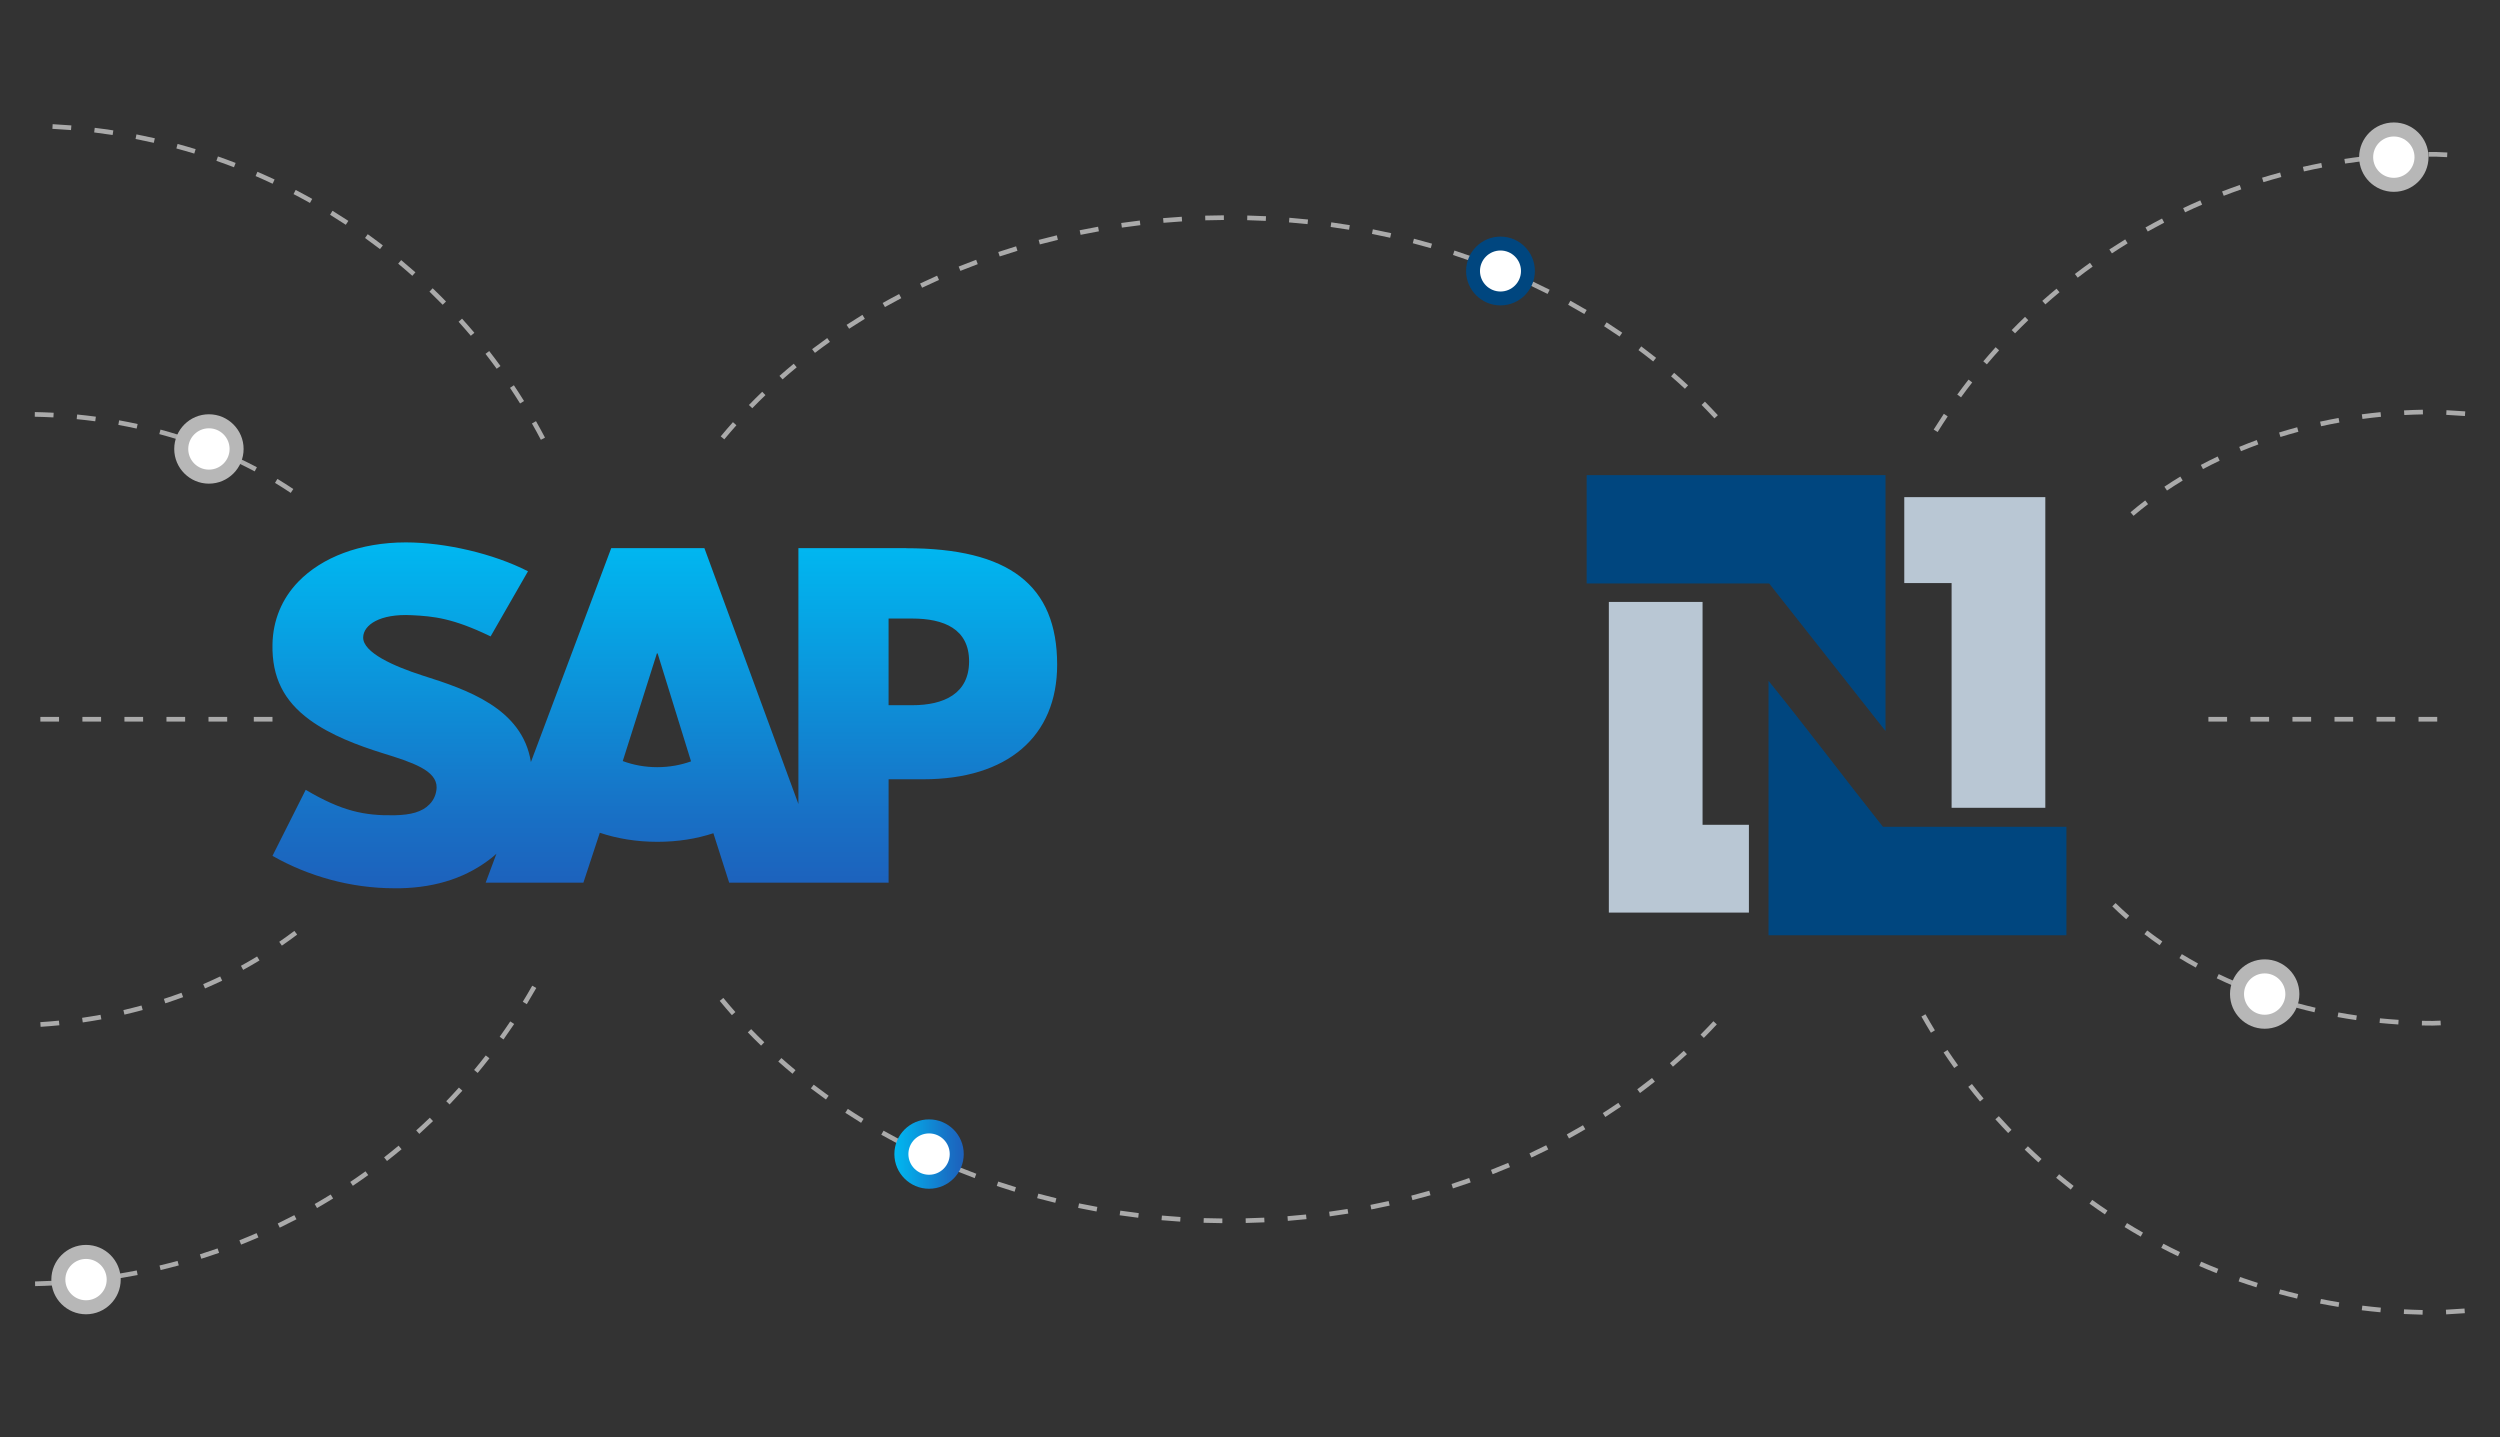 <?xml version="1.0" encoding="UTF-8"?><svg id="a" xmlns="http://www.w3.org/2000/svg" xmlns:xlink="http://www.w3.org/1999/xlink" viewBox="0 0 1329 764"><rect x="0" y="0" width="1329" height="764" fill="#333333" stroke="none"/><defs><linearGradient id="b" x1="475.46" y1="613.51" x2="512.33" y2="613.51" gradientUnits="userSpaceOnUse"><stop offset="0" stop-color="#00b8f1"/><stop offset=".22" stop-color="#06a5e5"/><stop offset=".22" stop-color="#06a5e5"/><stop offset=".79" stop-color="#1870c5"/><stop offset="1" stop-color="#1d61bc"/></linearGradient><linearGradient id="c" x1="353.43" y1="288.35" x2="353.43" y2="472.22" xlink:href="#b"/></defs><path d="M843.47,252.59h158.87v136.04l-61.85-78.45h-97.02v-57.59Z" fill="#00467f" fill-rule="evenodd"/><path d="M940.14,361.91c20.63,25.51,40.42,51.86,60.83,77.61h97.53v57.68h-158.35v-135.28Z" fill="#00467f" fill-rule="evenodd"/><path d="M1012.31,309.96v-45.69h74.98v165.15h-49.82v-119.45h-25.17Z" fill="#b9c7d4" fill-rule="evenodd"/><path d="M905.08,319.98v118.5h24.64v46.67h-74.46v-165.15l49.82-.03Z" fill="#b9c7d4" fill-rule="evenodd"/><path d="M21.59,545.86l-.16-2.48c3.3-.21,6.63-.48,9.89-.81l.25,2.47c-3.3.33-6.66.6-9.98.82ZM44,543.53l-.36-2.46c3.28-.48,6.57-1.02,9.8-1.6l.45,2.44c-3.26.59-6.58,1.14-9.88,1.62ZM66.15,539.37l-.56-2.42c3.21-.74,6.44-1.55,9.63-2.42l.65,2.4c-3.21.87-6.48,1.69-9.72,2.44ZM87.88,533.36l-.77-2.36c3.15-1.02,6.3-2.11,9.38-3.25l.86,2.33c-3.11,1.14-6.29,2.25-9.47,3.28ZM108.99,525.45l-.98-2.28c3.04-1.3,6.08-2.68,9.04-4.09l1.07,2.24c-2.99,1.43-6.06,2.82-9.13,4.14ZM129.27,515.6l-1.19-2.18c2.91-1.6,5.8-3.27,8.59-4.96l1.29,2.12c-2.82,1.71-5.74,3.4-8.68,5.01ZM149.84,502.71l-1.41-2.05c2.74-1.88,5.44-3.83,8.05-5.8l1.5,1.98c-2.63,1.99-5.37,3.96-8.14,5.86ZM154.55,262.03c-2.71-1.82-5.53-3.61-8.36-5.33l1.28-2.12c2.87,1.74,5.72,3.55,8.46,5.39l-1.38,2.06ZM135.4,250.59c-2.9-1.54-5.88-3.03-8.86-4.46l1.07-2.24c3.02,1.44,6.03,2.95,8.96,4.5l-1.16,2.19ZM115.21,241.11c-3.03-1.25-6.14-2.46-9.24-3.6l.85-2.33c3.14,1.15,6.28,2.37,9.34,3.64l-.95,2.29ZM94.21,233.53c-3.14-.98-6.35-1.91-9.53-2.76l.64-2.4c3.21.87,6.45,1.8,9.63,2.79l-.74,2.37ZM72.63,227.83c-3.21-.7-6.48-1.36-9.73-1.95l.44-2.44c3.28.59,6.59,1.25,9.83,1.96l-.53,2.43ZM50.63,223.96c-3.26-.44-6.58-.82-9.86-1.14l.24-2.47c3.31.32,6.66.71,9.95,1.15l-.33,2.46ZM28.4,221.89c-3.29-.17-6.63-.29-9.92-.35l.04-2.48c3.32.06,6.69.18,10.01.36l-.13,2.48Z" fill="#aaa"/><path d="M120.77,383.59h-9.93v-2.48h9.93v2.48ZM98.42,383.59h-9.93v-2.48h9.93v2.48ZM144.85,383.59h-9.93v-2.48h9.93v2.48ZM76.08,383.59h-9.93v-2.48h9.93v2.48ZM53.74,383.59h-9.93v-2.48h9.93v2.48ZM31.39,383.59h-9.93v-2.48h9.93v2.48Z" fill="#aaa"/><path d="M18.67,683.7l-.05-2.48c3.31-.07,6.61-.2,9.9-.37l.13,2.48c-3.31.18-6.64.3-9.98.37ZM41.08,682.43l-.23-2.47c3.3-.3,6.58-.66,9.85-1.06l.31,2.46c-3.29.41-6.6.77-9.93,1.07ZM63.36,679.58l-.4-2.45c3.27-.54,6.51-1.12,9.74-1.76l.48,2.44c-3.26.64-6.53,1.23-9.82,1.77ZM85.38,675.15l-.58-2.41c3.22-.77,6.42-1.58,9.59-2.45l.65,2.4c-3.21.87-6.43,1.7-9.67,2.47ZM107.01,669.16l-.75-2.37c3.15-1,6.29-2.04,9.4-3.13l.82,2.34c-3.13,1.1-6.29,2.15-9.47,3.15ZM128.17,661.64l-.92-2.31c3.07-1.22,6.12-2.48,9.15-3.8l.99,2.28c-3.05,1.32-6.12,2.6-9.22,3.83ZM148.71,652.64l-1.08-2.24c2.97-1.43,5.91-2.91,8.83-4.43l1.15,2.2c-2.94,1.53-5.91,3.02-8.9,4.46ZM168.53,642.2l-1.24-2.15c2.86-1.64,5.7-3.32,8.5-5.05l1.3,2.11c-2.82,1.74-5.68,3.44-8.56,5.09ZM187.57,630.37l-1.38-2.06c2.74-1.84,5.45-3.72,8.12-5.64l1.45,2.01c-2.69,1.94-5.42,3.84-8.18,5.69ZM205.72,617.2l-1.53-1.96c2.6-2.03,5.17-4.1,7.7-6.21l1.59,1.91c-2.55,2.13-5.14,4.22-7.76,6.26ZM222.9,602.77l-1.66-1.84c2.45-2.21,4.86-4.46,7.24-6.75l1.72,1.79c-2.4,2.31-4.83,4.57-7.3,6.81ZM239,587.13l-1.79-1.72c2.29-2.38,4.53-4.8,6.74-7.26l1.85,1.66c-2.23,2.47-4.49,4.91-6.79,7.31ZM253.94,570.38l-1.91-1.59c2.11-2.54,4.17-5.12,6.2-7.72l1.96,1.52c-2.04,2.63-4.12,5.23-6.25,7.79ZM267.65,552.58l-2.02-1.44c1.92-2.69,3.8-5.41,5.63-8.16l2.07,1.38c-1.85,2.77-3.74,5.51-5.67,8.22ZM280.03,533.83l-2.12-1.29c1.7-2.78,3.39-5.66,5.02-8.55l2.16,1.22c-1.65,2.91-3.35,5.81-5.06,8.62ZM287.52,233.79c-1.53-2.92-3.11-5.81-4.74-8.67l2.16-1.23c1.64,2.89,3.23,5.8,4.78,8.75l-2.2,1.15ZM276.47,214.49c-1.74-2.8-3.53-5.57-5.36-8.31l2.07-1.38c1.85,2.76,3.65,5.56,5.4,8.38l-2.11,1.31ZM264.04,196.03c-1.94-2.67-3.93-5.3-5.95-7.91l1.96-1.52c2.04,2.62,4.04,5.28,6,7.97l-2.01,1.46ZM250.29,178.51c-2.13-2.52-4.3-5.01-6.51-7.46l1.84-1.66c2.23,2.47,4.41,4.98,6.56,7.52l-1.9,1.6ZM235.32,162.01c-2.31-2.36-4.65-4.69-7.03-6.98l1.72-1.79c2.4,2.31,4.76,4.65,7.09,7.04l-1.77,1.73ZM219.19,146.63c-2.47-2.19-4.98-4.35-7.52-6.46l1.59-1.91c2.56,2.13,5.08,4.3,7.58,6.51l-1.65,1.86ZM202.01,132.43c-2.62-2.01-5.28-3.98-7.96-5.91l1.44-2.02c2.71,1.94,5.38,3.93,8.03,5.95l-1.51,1.97ZM183.83,119.5c-2.76-1.82-5.55-3.59-8.37-5.33l1.3-2.12c2.84,1.75,5.65,3.54,8.44,5.37l-1.37,2.07ZM164.77,107.89c-2.89-1.62-5.79-3.19-8.73-4.71l1.14-2.2c2.96,1.54,5.9,3.12,8.8,4.75l-1.21,2.17ZM144.92,97.68c-2.99-1.41-6.01-2.77-9.05-4.08l.98-2.28c3.07,1.32,6.11,2.69,9.13,4.11l-1.06,2.25ZM124.37,88.92c-3.09-1.19-6.2-2.33-9.33-3.42l.82-2.34c3.16,1.1,6.29,2.25,9.4,3.45l-.89,2.32ZM103.28,81.65c-3.15-.96-6.33-1.87-9.52-2.73l.64-2.4c3.22.87,6.42,1.79,9.6,2.76l-.72,2.37ZM81.75,75.93c-3.21-.73-6.44-1.41-9.69-2.05l.48-2.44c3.27.64,6.53,1.33,9.77,2.06l-.55,2.42ZM59.87,71.76c-3.25-.5-6.52-.95-9.81-1.35l.3-2.46c3.31.4,6.61.86,9.89,1.36l-.38,2.45ZM37.74,69.15c-3.28-.27-6.57-.49-9.88-.66l.13-2.48c3.33.17,6.66.39,9.96.66l-.2,2.47Z" fill="#aaa"/><circle cx="45.73" cy="680.24" r="14.71" fill="#fff"/><path d="M45.73,698.67c-10.17,0-18.44-8.27-18.44-18.44s8.27-18.44,18.44-18.44,18.44,8.27,18.44,18.44-8.27,18.44-18.44,18.44ZM45.73,669.25c-6.06,0-10.99,4.93-10.99,10.99s4.93,10.99,10.99,10.99,10.99-4.93,10.99-10.99-4.93-10.99-10.99-10.99Z" fill="#b7b7b7"/><circle cx="111.06" cy="238.67" r="14.71" fill="#fff"/><path d="M111.06,257.11c-10.17,0-18.44-8.27-18.44-18.44s8.27-18.44,18.44-18.44,18.44,8.27,18.44,18.44-8.27,18.44-18.44,18.44ZM111.06,227.68c-6.06,0-10.99,4.93-10.99,10.99s4.93,10.99,10.99,10.99,10.99-4.93,10.99-10.99-4.93-10.99-10.99-10.99Z" fill="#b7b7b7"/><path d="M1295.63,383.59h-9.93v-2.48h9.93v2.48ZM1273.29,383.59h-9.93v-2.48h9.93v2.48ZM1250.95,383.59h-9.93v-2.48h9.93v2.48ZM1228.6,383.59h-9.93v-2.48h9.93v2.48ZM1206.26,383.59h-9.93v-2.48h9.93v2.48ZM1183.92,383.59h-9.93v-2.48h9.93v2.48Z" fill="#aaa"/><path d="M1287.85,698.89c-3.34-.07-6.66-.2-9.98-.37l.13-2.48c3.29.17,6.58.3,9.9.37l-.05,2.48ZM1300.37,698.72l-.13-2.48c3.33-.17,6.62-.38,9.89-.63l.18,2.48c-3.29.25-6.61.46-9.95.63ZM1265.44,697.61c-3.32-.31-6.63-.66-9.93-1.07l.31-2.46c3.27.4,6.55.76,9.85,1.06l-.23,2.47ZM1243.16,694.76c-3.29-.54-6.57-1.13-9.82-1.77l.48-2.44c3.23.64,6.48,1.22,9.74,1.76l-.4,2.45ZM1221.15,690.34c-3.24-.77-6.47-1.6-9.67-2.47l.65-2.4c3.18.87,6.38,1.68,9.59,2.45l-.58,2.41ZM1199.5,684.35c-3.18-1-6.34-2.06-9.47-3.15l.82-2.34c3.11,1.09,6.24,2.14,9.4,3.13l-.75,2.37ZM1178.34,676.83c-3.1-1.23-6.17-2.5-9.22-3.83l.99-2.28c3.02,1.31,6.07,2.58,9.15,3.8l-.92,2.31ZM1157.81,667.83c-2.99-1.44-5.96-2.93-8.9-4.46l1.15-2.2c2.91,1.52,5.86,3,8.83,4.43l-1.08,2.24ZM1137.98,657.39c-2.88-1.65-5.74-3.35-8.56-5.09l1.3-2.11c2.8,1.73,5.63,3.41,8.5,5.05l-1.24,2.15ZM1118.95,645.56c-2.76-1.85-5.49-3.75-8.18-5.69l1.45-2.01c2.67,1.92,5.38,3.81,8.12,5.64l-1.38,2.06ZM1100.8,632.39c-2.62-2.05-5.21-4.14-7.76-6.26l1.59-1.91c2.53,2.11,5.1,4.18,7.7,6.21l-1.53,1.96ZM1083.62,617.95c-2.47-2.23-4.9-4.5-7.3-6.81l1.72-1.79c2.38,2.29,4.79,4.54,7.24,6.75l-1.66,1.84ZM1067.52,602.32c-2.3-2.4-4.57-4.84-6.79-7.31l1.85-1.66c2.21,2.45,4.45,4.87,6.74,7.26l-1.79,1.72ZM1052.57,585.56c-2.13-2.56-4.21-5.16-6.25-7.79l1.96-1.52c2.03,2.61,4.09,5.18,6.2,7.72l-1.91,1.59ZM1038.87,567.76c-1.93-2.71-3.83-5.45-5.67-8.22l2.07-1.38c1.83,2.75,3.71,5.47,5.63,8.16l-2.02,1.44ZM1026.48,549.01c-1.71-2.8-3.42-5.7-5.06-8.62l2.16-1.22c1.63,2.89,3.32,5.77,5.02,8.55l-2.12,1.29ZM1030.05,229.67l-2.11-1.31c1.76-2.82,3.56-5.62,5.4-8.38l2.07,1.38c-1.83,2.74-3.62,5.51-5.36,8.31ZM1042.48,211.22l-2.01-1.46c1.96-2.69,3.96-5.35,6-7.97l1.96,1.52c-2.03,2.6-4.01,5.24-5.95,7.91ZM1056.22,193.69l-1.9-1.6c2.15-2.54,4.33-5.05,6.56-7.52l1.84,1.66c-2.21,2.45-4.38,4.94-6.51,7.46ZM1071.19,177.2l-1.77-1.73c2.32-2.38,4.69-4.73,7.09-7.04l1.72,1.79c-2.38,2.29-4.73,4.62-7.03,6.98ZM1087.32,161.82l-1.65-1.86c2.49-2.21,5.02-4.38,7.58-6.51l1.59,1.91c-2.54,2.11-5.05,4.27-7.52,6.46ZM1104.51,147.62l-1.51-1.97c2.64-2.03,5.32-4.01,8.03-5.96l1.44,2.02c-2.69,1.93-5.34,3.9-7.96,5.91ZM1122.69,134.69l-1.37-2.07c2.78-1.83,5.59-3.62,8.44-5.37l1.3,2.12c-2.82,1.73-5.61,3.51-8.37,5.33ZM1141.75,123.08l-1.21-2.17c2.9-1.63,5.84-3.21,8.8-4.75l1.14,2.2c-2.94,1.53-5.85,3.1-8.73,4.71ZM1161.6,112.87l-1.06-2.25c3.02-1.42,6.06-2.79,9.13-4.11l.98,2.28c-3.04,1.31-6.06,2.67-9.05,4.08ZM1182.14,104.1l-.89-2.32c3.11-1.2,6.25-2.35,9.4-3.45l.82,2.34c-3.13,1.09-6.24,2.23-9.33,3.42ZM1203.24,96.84l-.72-2.37c3.18-.97,6.37-1.89,9.6-2.76l.64,2.4c-3.19.86-6.37,1.77-9.52,2.73ZM1224.77,91.12l-.55-2.42c3.24-.74,6.49-1.42,9.77-2.06l.48,2.44c-3.25.63-6.48,1.32-9.69,2.05ZM1246.65,86.95l-.38-2.45c3.28-.51,6.58-.96,9.89-1.36l.3,2.46c-3.29.4-6.56.85-9.81,1.35ZM1268.77,84.34l-.2-2.47c3.3-.27,6.63-.49,9.96-.66l.13,2.48c-3.31.17-6.6.39-9.88.66ZM1300.89,83.55c-2.01-.11-4.02-.2-6.04-.28-1.24,0-2.53,0-3.82.02l-.03-2.48c1.3-.02,2.59-.02,3.89-.02,2.08.08,4.11.17,6.12.28l-.13,2.48Z" fill="#aaa"/><circle cx="1272.56" cy="83.55" r="14.71" fill="#fff"/><path d="M1272.56,101.98c-10.17,0-18.44-8.27-18.44-18.44s8.27-18.44,18.44-18.44,18.44,8.27,18.44,18.44-8.27,18.44-18.44,18.44ZM1272.56,72.56c-6.06,0-10.99,4.93-10.99,10.99s4.93,10.99,10.99,10.99,10.99-4.93,10.99-10.99-4.93-10.99-10.99-10.99Z" fill="#b7b7b7"/><path d="M1293.2,545.2c-1.94,0-3.85-.02-5.74-.06l.05-2.48c1.91.04,3.83.06,5.75.06,1.36-.04,2.76-.09,4.14-.15l.11,2.48c-1.39.06-2.8.11-4.21.15h-.09ZM1274.94,544.61c-3.32-.21-6.68-.49-9.98-.81l.25-2.47c3.27.33,6.6.6,9.89.81l-.16,2.48ZM1252.53,542.28c-3.3-.48-6.63-1.02-9.88-1.62l.45-2.44c3.23.59,6.52,1.13,9.8,1.6l-.36,2.46ZM1230.38,538.13c-3.24-.75-6.51-1.57-9.72-2.44l.65-2.4c3.18.86,6.42,1.68,9.63,2.42l-.56,2.42ZM1208.66,532.12c-3.18-1.03-6.36-2.13-9.47-3.28l.86-2.33c3.07,1.13,6.23,2.23,9.38,3.25l-.77,2.36ZM1187.54,524.21c-3.07-1.32-6.14-2.71-9.13-4.14l1.07-2.24c2.96,1.41,6,2.79,9.04,4.09l-.98,2.28ZM1167.26,514.35c-2.95-1.61-5.87-3.3-8.68-5.01l1.29-2.12c2.79,1.69,5.67,3.36,8.59,4.96l-1.19,2.18ZM1148.07,502.51c-2.75-1.9-5.48-3.89-8.11-5.91l1.51-1.97c2.6,2,5.29,3.96,8.01,5.84l-1.41,2.04ZM1130.26,488.65c-2.53-2.22-5.01-4.52-7.37-6.82l1.74-1.77c2.32,2.27,4.77,4.53,7.27,6.73l-1.64,1.87ZM1134.18,274.21l-1.6-1.89c2.53-2.15,5.16-4.26,7.82-6.29l1.51,1.97c-2.62,2-5.22,4.09-7.72,6.21ZM1151.97,260.79l-1.38-2.06c2.74-1.84,5.59-3.65,8.46-5.39l1.28,2.12c-2.84,1.72-5.65,3.51-8.36,5.33ZM1171.11,249.35l-1.16-2.19c2.93-1.55,5.94-3.07,8.96-4.5l1.07,2.24c-2.98,1.42-5.96,2.92-8.86,4.45ZM1191.31,239.86l-.95-2.29c3.06-1.26,6.2-2.49,9.34-3.64l.85,2.33c-3.11,1.14-6.22,2.35-9.24,3.6ZM1212.3,232.29l-.74-2.37c3.17-.99,6.41-1.92,9.63-2.79l.64,2.4c-3.18.86-6.39,1.79-9.53,2.76ZM1233.89,226.58l-.53-2.43c3.24-.71,6.54-1.37,9.83-1.96l.44,2.44c-3.25.59-6.53,1.24-9.73,1.95ZM1255.88,222.71l-.33-2.46c3.29-.44,6.64-.83,9.95-1.15l.24,2.47c-3.28.32-6.6.7-9.86,1.14ZM1310.34,221.16c-3.27-.25-6.57-.46-9.92-.62l.12-2.48c3.37.17,6.7.38,9.99.63l-.19,2.48ZM1278.12,220.64l-.13-2.48c3.32-.18,6.69-.3,10.01-.36l.04,2.48c-3.29.06-6.63.18-9.92.35Z" fill="#aaa"/><circle cx="1203.92" cy="528.45" r="14.71" fill="#fff"/><path d="M1203.91,546.88c-10.17,0-18.44-8.27-18.44-18.44s8.27-18.44,18.44-18.44,18.44,8.27,18.44,18.44-8.27,18.44-18.44,18.44ZM1203.91,517.46c-6.06,0-10.99,4.93-10.99,10.99s4.93,10.99,10.99,10.99,10.99-4.93,10.99-10.99-4.93-10.99-10.99-10.99Z" fill="#b7b7b7"/><path d="M649.79,650.23c-3.33-.03-6.65-.1-9.96-.2l.08-2.48c3.29.11,6.58.18,9.9.2l-.02,2.48ZM662.24,650.14l-.06-2.48c3.31-.07,6.61-.19,9.89-.35l.12,2.48c-3.3.16-6.62.27-9.95.35ZM627.39,649.42c-3.32-.21-6.63-.47-9.93-.76l.22-2.47c3.28.29,6.57.54,9.87.76l-.16,2.48ZM684.61,649.01l-.19-2.48c3.3-.26,6.59-.56,9.86-.9l.26,2.47c-3.29.34-6.6.64-9.92.91ZM605.07,647.36c-3.31-.4-6.6-.84-9.87-1.32l.36-2.46c3.25.48,6.52.92,9.81,1.32l-.3,2.46ZM706.89,646.61l-.33-2.46c3.28-.45,6.54-.93,9.79-1.46l.4,2.45c-3.27.53-6.55,1.02-9.85,1.47ZM582.91,644.03c-3.28-.59-6.54-1.22-9.78-1.89l.5-2.43c3.22.67,6.46,1.29,9.72,1.88l-.44,2.44ZM729,642.95l-.48-2.44c3.25-.64,6.48-1.31,9.69-2.03l.54,2.42c-3.23.72-6.48,1.4-9.75,2.04ZM560.99,639.41c-3.24-.78-6.46-1.6-9.65-2.47l.64-2.4c3.18.86,6.37,1.67,9.59,2.45l-.58,2.41ZM750.86,638l-.62-2.4c3.21-.83,6.39-1.69,9.55-2.6l.68,2.39c-3.18.91-6.39,1.78-9.62,2.61ZM539.36,633.51c-3.19-.97-6.35-1.99-9.49-3.04l.79-2.35c3.12,1.05,6.26,2.05,9.43,3.02l-.73,2.37ZM772.39,631.76l-.76-2.36c3.15-1.02,6.27-2.07,9.37-3.17l.83,2.34c-3.12,1.1-6.27,2.17-9.44,3.19ZM518.14,626.3c-3.12-1.17-6.22-2.37-9.28-3.62l.93-2.3c3.05,1.24,6.12,2.43,9.22,3.59l-.87,2.33ZM793.5,624.22l-.91-2.31c3.08-1.21,6.14-2.46,9.16-3.74l.97,2.29c-3.05,1.29-6.12,2.55-9.23,3.77ZM497.4,617.8c-3.04-1.36-6.05-2.76-9.04-4.2l1.08-2.24c2.97,1.43,5.95,2.82,8.98,4.17l-1.01,2.27ZM814.1,615.38l-1.05-2.25c3-1.4,5.97-2.84,8.9-4.31l1.12,2.22c-2.96,1.49-5.95,2.94-8.97,4.35ZM477.23,608c-2.95-1.55-5.86-3.15-8.75-4.77l1.22-2.16c2.86,1.62,5.76,3.2,8.69,4.74l-1.16,2.2ZM834.09,605.24l-1.19-2.18c2.9-1.59,5.77-3.22,8.6-4.89l1.26,2.14c-2.86,1.68-5.74,3.32-8.67,4.92ZM457.76,596.9c-2.84-1.75-5.64-3.53-8.41-5.35l1.36-2.07c2.75,1.81,5.53,3.58,8.35,5.31l-1.3,2.11ZM853.38,593.8l-1.34-2.09c2.79-1.78,5.54-3.6,8.25-5.46l1.4,2.05c-2.73,1.87-5.51,3.7-8.31,5.5ZM439.07,584.5c-2.71-1.94-5.38-3.91-8.02-5.92l1.51-1.97c2.61,1.99,5.26,3.95,7.95,5.88l-1.44,2.02ZM871.84,581.06l-1.48-1.99c2.65-1.97,5.27-3.98,7.84-6.02l1.54,1.94c-2.59,2.06-5.23,4.08-7.91,6.07ZM421.3,570.81c-2.57-2.13-5.09-4.29-7.57-6.49l1.65-1.86c2.46,2.18,4.96,4.33,7.51,6.44l-1.59,1.91ZM889.34,567.05l-1.62-1.88c2.5-2.15,4.98-4.37,7.38-6.58l1.68,1.82c-2.42,2.23-4.92,4.47-7.44,6.64ZM404.59,555.86c-2.41-2.32-4.78-4.69-7.05-7.05l1.78-1.72c2.25,2.33,4.61,4.68,6.99,6.99l-1.73,1.79ZM905.76,551.76l-1.76-1.75c2.32-2.34,4.63-4.73,6.85-7.13l1.82,1.69c-2.24,2.42-4.57,4.83-6.91,7.19ZM389.07,539.66c-2.2-2.49-4.38-5.04-6.47-7.59l1.92-1.58c2.07,2.52,4.23,5.05,6.41,7.52l-1.86,1.64ZM385.04,233.56l-1.91-1.58c2.1-2.55,4.29-5.09,6.5-7.57l1.85,1.65c-2.18,2.45-4.35,4.98-6.44,7.5ZM911.4,222.41c-2.21-2.4-4.51-4.8-6.83-7.15l1.76-1.75c2.34,2.36,4.65,4.79,6.89,7.21l-1.82,1.68ZM399.9,217.02l-1.78-1.73c2.29-2.35,4.66-4.71,7.07-7.03l1.72,1.79c-2.39,2.29-4.75,4.64-7.01,6.97ZM895.7,206.67c-2.41-2.23-4.86-4.44-7.36-6.6l1.63-1.88c2.52,2.19,4.99,4.4,7.42,6.66l-1.69,1.82ZM416,201.68l-1.64-1.86c2.49-2.19,5.02-4.35,7.59-6.47l1.58,1.92c-2.55,2.1-5.06,4.24-7.53,6.42ZM878.84,192.16c-2.57-2.05-5.18-4.07-7.83-6.04l1.48-1.99c2.67,2,5.3,4.03,7.89,6.09l-1.55,1.94ZM433.22,187.59l-1.5-1.98c2.64-2,5.32-3.97,8.03-5.9l1.44,2.02c-2.7,1.92-5.36,3.87-7.97,5.86ZM860.97,178.91c-2.71-1.86-5.46-3.69-8.24-5.48l1.34-2.09c2.8,1.8,5.57,3.65,8.3,5.52l-1.41,2.05ZM451.4,174.77l-1.36-2.08c2.77-1.81,5.58-3.59,8.42-5.33l1.29,2.12c-2.82,1.73-5.61,3.49-8.36,5.29ZM842.21,166.94c-2.83-1.67-5.69-3.31-8.59-4.91l1.2-2.17c2.92,1.61,5.8,3.26,8.66,4.95l-1.27,2.14ZM470.43,163.22l-1.22-2.16c2.89-1.62,5.81-3.21,8.76-4.75l1.15,2.2c-2.93,1.54-5.83,3.11-8.69,4.72ZM822.69,156.25c-2.94-1.48-5.9-2.93-8.9-4.34l1.06-2.25c3.02,1.42,6,2.87,8.96,4.37l-1.12,2.22ZM490.18,152.96l-1.07-2.24c2.98-1.43,6-2.82,9.05-4.17l1.01,2.27c-3.03,1.34-6.02,2.73-8.98,4.14ZM802.51,146.85c-3.02-1.29-6.08-2.55-9.15-3.76l.91-2.31c3.1,1.22,6.17,2.49,9.22,3.79l-.97,2.28ZM510.55,144l-.93-2.3c3.07-1.24,6.17-2.44,9.3-3.6l.86,2.33c-3.11,1.15-6.18,2.34-9.23,3.57ZM781.78,138.74c-3.1-1.1-6.22-2.17-9.37-3.19l.77-2.36c3.17,1.03,6.32,2.1,9.44,3.21l-.83,2.34ZM531.45,136.32l-.79-2.36c3.14-1.05,6.31-2.05,9.5-3.02l.72,2.38c-3.17.96-6.31,1.96-9.43,3ZM760.58,131.92c-3.16-.91-6.34-1.79-9.55-2.62l.63-2.4c3.22.84,6.43,1.72,9.61,2.64l-.69,2.39ZM552.78,129.93l-.64-2.4c3.2-.85,6.42-1.67,9.66-2.44l.58,2.41c-3.22.77-6.42,1.58-9.6,2.43ZM739.01,126.39c-3.21-.72-6.43-1.41-9.68-2.05l.48-2.44c3.27.65,6.52,1.33,9.75,2.06l-.55,2.42ZM574.45,124.83l-.5-2.43c3.24-.66,6.5-1.29,9.79-1.87l.44,2.44c-3.26.58-6.5,1.2-9.72,1.86ZM717.16,122.13c-3.24-.53-6.51-1.03-9.79-1.48l.34-2.46c3.3.46,6.58.95,9.85,1.49l-.4,2.45ZM596.39,121l-.35-2.46c3.28-.47,6.57-.91,9.88-1.3l.29,2.47c-3.29.39-6.56.82-9.81,1.29ZM695.09,119.15c-3.27-.35-6.56-.66-9.86-.92l.2-2.47c3.32.27,6.63.58,9.92.93l-.26,2.47ZM618.51,118.43l-.21-2.47c3.29-.29,6.6-.53,9.93-.74l.16,2.48c-3.31.2-6.6.45-9.87.74ZM672.89,117.42c-3.29-.16-6.58-.28-9.89-.37l.06-2.48c3.33.08,6.65.2,9.95.37l-.12,2.48ZM640.74,117.12l-.08-2.48c3.3-.1,6.62-.16,9.95-.18v2.48c-3.29.02-6.59.08-9.87.18Z" fill="#aaa"/><g isolation="isolate"><circle cx="493.89" cy="613.51" r="14.71" fill="#fff"/><path d="M493.89,631.94c-10.17,0-18.44-8.27-18.44-18.44s8.27-18.44,18.44-18.44,18.44,8.27,18.44,18.44-8.27,18.44-18.44,18.44ZM493.89,602.52c-6.06,0-10.99,4.93-10.99,10.99s4.93,10.99,10.99,10.99,10.99-4.93,10.99-10.99-4.93-10.99-10.99-10.99Z" fill="url(#b)"/></g><circle cx="797.66" cy="144.07" r="14.59" fill="#fff"/><path d="M797.66,162.35c-10.08,0-18.28-8.2-18.28-18.28s8.2-18.29,18.28-18.29,18.28,8.2,18.28,18.29-8.2,18.28-18.28,18.28ZM797.66,133.17c-6.01,0-10.9,4.89-10.9,10.9s4.89,10.9,10.9,10.9,10.9-4.89,10.9-10.9-4.89-10.9-10.9-10.9Z" fill="#00467f"/><path d="M484.97,374.89h-12.6v-46.07h12.6c16.82,0,30.2,5.54,30.2,22.74s-13.39,23.33-30.2,23.33M349.39,407.83c-6.67,0-12.92-1.22-18.33-3.25l18.14-57.22h.39l17.77,57.38c-5.35,1.92-11.44,3.09-17.96,3.09M481.63,291.39h-57.2v136.02l-49.97-136.02h-49.53l-42.7,113.72c-4.51-28.66-34.2-38.59-57.55-45.99-15.39-4.95-31.76-12.23-31.62-20.29.13-6.59,8.8-12.7,25.89-11.79,11.52.58,21.69,1.51,41.86,11.27l19.87-34.62c-18.41-9.41-43.92-15.31-64.79-15.35h-.13c-24.35,0-44.63,7.94-57.22,20.93-8.75,9.09-13.48,20.58-13.69,33.38-.32,17.53,6.13,29.97,19.64,39.92,11.43,8.38,26.02,13.77,38.9,17.81,15.89,4.9,28.86,9.18,28.72,18.3-.13,3.32-1.37,6.43-3.77,8.89-3.96,4.11-10.03,5.63-18.44,5.82-16.21.32-28.23-2.2-47.38-13.52l-17.67,35.1c19.09,10.87,41.69,17.23,64.75,17.23h2.98c20.07-.39,36.28-6.12,49.23-16.53l2.1-1.83-5.72,15.38h51.95l8.73-26.53c9.13,3.09,19.52,4.82,30.53,4.82s20.87-1.62,29.84-4.57l8.39,26.28h84.76v-54.96h18.49c44.67,0,71.11-22.73,71.11-60.89,0-42.46-25.69-61.94-80.37-61.94" fill="url(#c)" fill-rule="evenodd"/></svg>
